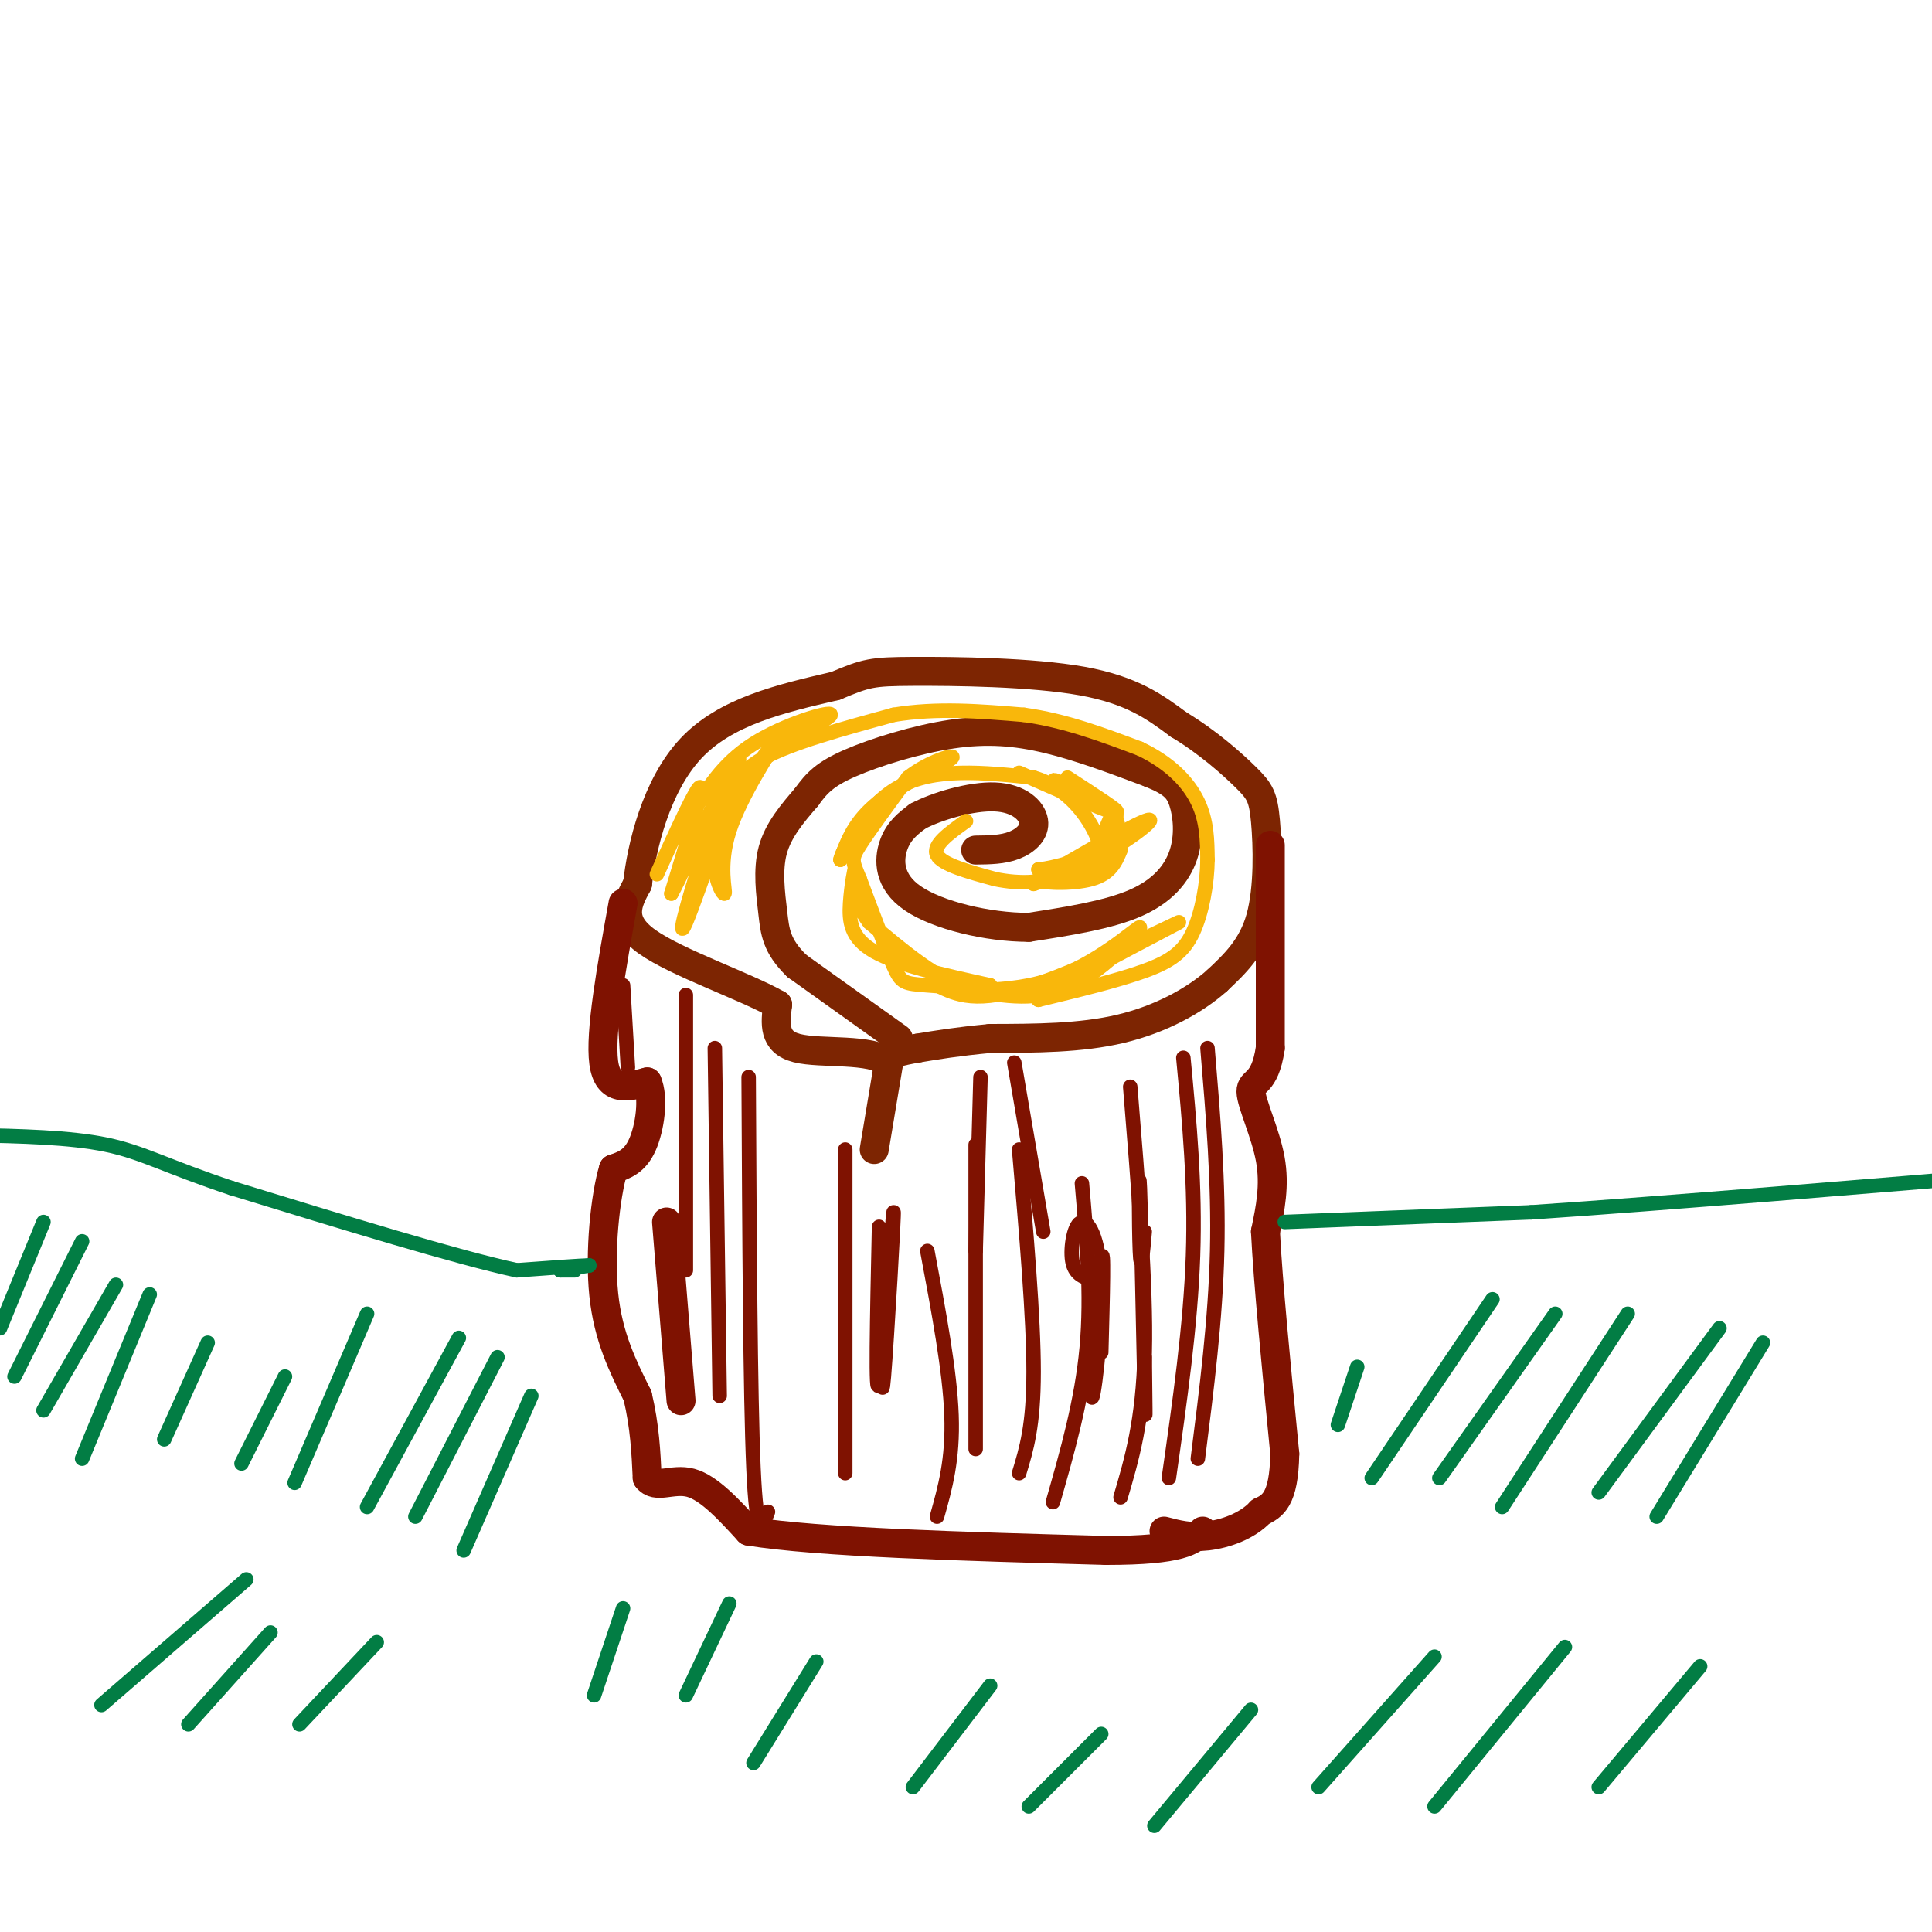 <svg viewBox='0 0 400 400' version='1.1' xmlns='http://www.w3.org/2000/svg' xmlns:xlink='http://www.w3.org/1999/xlink'><g fill='none' stroke='#7D2502' stroke-width='6' stroke-linecap='round' stroke-linejoin='round'><path d='M181,238c0.000,0.000 3.000,-18.000 3,-18'/><path d='M184,220c-3.578,-3.067 -14.022,-1.733 -19,-3c-4.978,-1.267 -4.489,-5.133 -4,-9'/><path d='M161,208c-6.533,-3.756 -20.867,-8.644 -27,-13c-6.133,-4.356 -4.067,-8.178 -2,-12'/><path d='M132,183c0.800,-7.511 3.800,-20.289 11,-28c7.200,-7.711 18.600,-10.356 30,-13'/><path d='M173,142c6.417,-2.702 7.458,-2.958 16,-3c8.542,-0.042 24.583,0.131 35,2c10.417,1.869 15.208,5.435 20,9'/><path d='M244,150c6.035,3.616 11.123,8.155 14,11c2.877,2.845 3.544,3.997 4,9c0.456,5.003 0.702,13.858 -1,20c-1.702,6.142 -5.351,9.571 -9,13'/><path d='M252,203c-4.644,4.156 -11.756,8.044 -20,10c-8.244,1.956 -17.622,1.978 -27,2'/><path d='M205,215c-7.000,0.667 -11.000,1.333 -15,2'/><path d='M190,217c-3.833,0.667 -5.917,1.333 -8,2'/><path d='M186,215c0.000,0.000 -21.000,-15.000 -21,-15'/><path d='M165,200c-4.298,-4.167 -4.542,-7.083 -5,-11c-0.458,-3.917 -1.131,-8.833 0,-13c1.131,-4.167 4.065,-7.583 7,-11'/><path d='M167,165c2.100,-2.930 3.852,-4.754 9,-7c5.148,-2.246 13.694,-4.912 21,-6c7.306,-1.088 13.373,-0.596 20,1c6.627,1.596 13.813,4.298 21,7'/><path d='M238,160c4.745,1.919 6.107,3.215 7,6c0.893,2.785 1.317,7.057 0,11c-1.317,3.943 -4.376,7.555 -10,10c-5.624,2.445 -13.812,3.722 -22,5'/><path d='M213,192c-8.536,0.000 -18.875,-2.500 -24,-6c-5.125,-3.500 -5.036,-8.000 -4,-11c1.036,-3.000 3.018,-4.500 5,-6'/><path d='M190,169c3.874,-2.061 11.059,-4.212 16,-4c4.941,0.212 7.638,2.788 8,5c0.362,2.212 -1.611,4.061 -4,5c-2.389,0.939 -5.195,0.970 -8,1'/></g>
<g fill='none' stroke='#7F1201' stroke-width='6' stroke-linecap='round' stroke-linejoin='round'><path d='M129,187c-2.417,13.417 -4.833,26.833 -4,33c0.833,6.167 4.917,5.083 9,4'/><path d='M134,224c1.444,3.289 0.556,9.511 -1,13c-1.556,3.489 -3.778,4.244 -6,5'/><path d='M127,242c-1.689,5.622 -2.911,17.178 -2,26c0.911,8.822 3.956,14.911 7,21'/><path d='M132,289c1.500,6.333 1.750,11.667 2,17'/><path d='M134,306c1.778,2.422 5.222,-0.022 9,1c3.778,1.022 7.889,5.511 12,10'/><path d='M155,317c14.333,2.333 44.167,3.167 74,4'/><path d='M229,321c15.667,0.000 17.833,-2.000 20,-4'/><path d='M263,175c0.000,0.000 0.000,42.000 0,42'/><path d='M263,217c-1.155,7.881 -4.042,6.583 -4,9c0.042,2.417 3.012,8.548 4,14c0.988,5.452 -0.006,10.226 -1,15'/><path d='M262,255c0.500,10.167 2.250,28.083 4,46'/><path d='M266,301c-0.167,9.667 -2.583,10.833 -5,12'/><path d='M261,313c-2.822,3.022 -7.378,4.578 -11,5c-3.622,0.422 -6.311,-0.289 -9,-1'/><path d='M138,253c0.000,0.000 3.000,37.000 3,37'/></g>
<g fill='none' stroke='#7F1201' stroke-width='3' stroke-linecap='round' stroke-linejoin='round'><path d='M129,204c0.000,0.000 1.000,17.000 1,17'/><path d='M142,206c0.000,0.000 0.000,57.000 0,57'/><path d='M148,217c0.000,0.000 1.000,72.000 1,72'/><path d='M155,223c0.167,33.000 0.333,66.000 1,81c0.667,15.000 1.833,12.000 3,9'/><path d='M175,238c0.000,0.000 0.000,67.000 0,67'/><path d='M192,259c2.333,12.417 4.667,24.833 5,34c0.333,9.167 -1.333,15.083 -3,21'/><path d='M202,237c0.000,0.000 0.000,63.000 0,63'/><path d='M211,238c1.500,17.417 3.000,34.833 3,46c0.000,11.167 -1.500,16.083 -3,21'/><path d='M224,245c1.000,11.500 2.000,23.000 1,34c-1.000,11.000 -4.000,21.500 -7,32'/><path d='M234,225c1.667,20.417 3.333,40.833 3,55c-0.333,14.167 -2.667,22.083 -5,30'/><path d='M245,219c1.250,13.250 2.500,26.500 2,41c-0.500,14.500 -2.750,30.250 -5,46'/><path d='M250,217c1.167,13.917 2.333,27.833 2,42c-0.333,14.167 -2.167,28.583 -4,43'/><path d='M182,254c-0.399,18.595 -0.798,37.190 0,32c0.798,-5.190 2.792,-34.167 3,-35c0.208,-0.833 -1.369,26.476 -2,34c-0.631,7.524 -0.315,-4.738 0,-17'/><path d='M203,223c0.000,0.000 -1.000,36.000 -1,36'/><path d='M210,220c0.000,0.000 6.000,35.000 6,35'/><path d='M237,255c-0.393,4.488 -0.786,8.976 -1,4c-0.214,-4.976 -0.250,-19.417 0,-13c0.250,6.417 0.786,33.690 1,43c0.214,9.310 0.107,0.655 0,-8'/><path d='M226,265c-1.775,-0.606 -3.550,-1.213 -4,-4c-0.450,-2.787 0.426,-7.755 2,-8c1.574,-0.245 3.844,4.233 4,14c0.156,9.767 -1.804,24.822 -2,22c-0.196,-2.822 1.373,-23.521 2,-28c0.627,-4.479 0.314,7.260 0,19'/></g>
<g fill='none' stroke='#F9B70B' stroke-width='3' stroke-linecap='round' stroke-linejoin='round'><path d='M136,181c4.250,-9.333 8.500,-18.667 9,-18c0.500,0.667 -2.750,11.333 -6,22'/><path d='M139,185c2.963,-5.247 13.372,-29.365 14,-28c0.628,1.365 -8.523,28.214 -11,34c-2.477,5.786 1.721,-9.490 5,-18c3.279,-8.510 5.640,-10.255 8,-12'/><path d='M155,161c3.203,-4.586 7.209,-10.052 6,-8c-1.209,2.052 -7.633,11.622 -10,19c-2.367,7.378 -0.676,12.563 -1,13c-0.324,0.437 -2.664,-3.875 -2,-9c0.664,-5.125 4.332,-11.062 8,-17'/><path d='M156,159c5.655,-5.298 15.792,-10.042 16,-11c0.208,-0.958 -9.512,1.869 -16,6c-6.488,4.131 -9.744,9.565 -13,15'/><path d='M151,167c0.667,-3.417 1.333,-6.833 7,-10c5.667,-3.167 16.333,-6.083 27,-9'/><path d='M185,148c9.000,-1.500 18.000,-0.750 27,0'/><path d='M212,148c8.500,1.167 16.250,4.083 24,7'/><path d='M236,155c6.311,3.000 10.089,7.000 12,11c1.911,4.000 1.956,8.000 2,12'/><path d='M250,178c-0.036,4.845 -1.125,10.958 -3,15c-1.875,4.042 -4.536,6.012 -10,8c-5.464,1.988 -13.732,3.994 -22,6'/><path d='M215,207c4.702,-3.464 27.458,-15.125 29,-16c1.542,-0.875 -18.131,9.036 -30,13c-11.869,3.964 -15.935,1.982 -20,0'/><path d='M194,204c0.807,0.628 12.825,2.199 23,-1c10.175,-3.199 18.509,-11.169 19,-11c0.491,0.169 -6.860,8.477 -14,12c-7.140,3.523 -14.070,2.262 -21,1'/><path d='M201,205c-7.000,-2.167 -14.000,-8.083 -21,-14'/><path d='M180,191c-3.864,-4.944 -3.026,-10.305 -3,-11c0.026,-0.695 -0.762,3.274 -1,7c-0.238,3.726 0.075,7.207 5,10c4.925,2.793 14.463,4.896 24,7'/><path d='M205,204c1.107,1.107 -8.125,0.375 -13,0c-4.875,-0.375 -5.393,-0.393 -7,-4c-1.607,-3.607 -4.304,-10.804 -7,-18'/><path d='M178,182c-1.533,-3.733 -1.867,-4.067 0,-7c1.867,-2.933 5.933,-8.467 10,-14'/><path d='M188,161c4.381,-3.464 10.333,-5.125 9,-4c-1.333,1.125 -9.952,5.036 -15,9c-5.048,3.964 -6.524,7.982 -8,12'/><path d='M174,178c0.178,-1.378 4.622,-10.822 12,-15c7.378,-4.178 17.689,-3.089 28,-2'/><path d='M214,161c7.262,2.095 11.417,8.333 13,12c1.583,3.667 0.595,4.762 -2,6c-2.595,1.238 -6.798,2.619 -11,4'/><path d='M214,183c3.881,-2.702 19.083,-11.458 23,-13c3.917,-1.542 -3.452,4.131 -9,7c-5.548,2.869 -9.274,2.935 -13,3'/><path d='M215,180c0.429,0.107 8.000,-1.125 12,-4c4.000,-2.875 4.429,-7.393 4,-8c-0.429,-0.607 -1.714,2.696 -3,6'/><path d='M221,161c5.667,3.667 11.333,7.333 10,7c-1.333,-0.333 -9.667,-4.667 -12,-6c-2.333,-1.333 1.333,0.333 5,2'/><path d='M224,164c2.956,1.556 7.844,4.444 6,4c-1.844,-0.444 -10.422,-4.222 -19,-8'/><path d='M200,170c-3.500,2.500 -7.000,5.000 -6,7c1.000,2.000 6.500,3.500 12,5'/><path d='M206,182c4.928,1.041 11.249,1.145 16,-2c4.751,-3.145 7.933,-9.539 9,-10c1.067,-0.461 0.019,5.011 -3,8c-3.019,2.989 -8.010,3.494 -13,4'/><path d='M215,182c0.156,0.889 7.044,1.111 11,0c3.956,-1.111 4.978,-3.556 6,-6'/></g>
<g fill='none' stroke='#027D44' stroke-width='3' stroke-linecap='round' stroke-linejoin='round'><path d='M119,263c0.000,0.000 -3.000,0.000 -3,0'/><path d='M116,263c0.500,-0.167 3.250,-0.583 6,-1'/><path d='M122,262c-1.500,0.000 -8.250,0.500 -15,1'/><path d='M107,263c-12.333,-2.667 -35.667,-9.833 -59,-17'/><path d='M48,246c-13.711,-4.556 -18.489,-7.444 -26,-9c-7.511,-1.556 -17.756,-1.778 -28,-2'/><path d='M-6,235c-5.000,-0.833 -3.500,-1.917 -2,-3'/><path d='M266,253c0.000,0.000 51.000,-2.000 51,-2'/><path d='M317,251c27.333,-1.833 70.167,-5.417 113,-9'/><path d='M9,253c0.000,0.000 -9.000,22.000 -9,22'/><path d='M17,257c0.000,0.000 -14.000,28.000 -14,28'/><path d='M24,266c0.000,0.000 -15.000,26.000 -15,26'/><path d='M31,268c0.000,0.000 -14.000,34.000 -14,34'/><path d='M43,278c0.000,0.000 -9.000,20.000 -9,20'/><path d='M59,285c0.000,0.000 -9.000,18.000 -9,18'/><path d='M76,272c0.000,0.000 -15.000,35.000 -15,35'/><path d='M95,277c0.000,0.000 -19.000,35.000 -19,35'/><path d='M103,281c0.000,0.000 -17.000,33.000 -17,33'/><path d='M110,289c0.000,0.000 -14.000,32.000 -14,32'/><path d='M281,283c0.000,0.000 -4.000,12.000 -4,12'/><path d='M309,269c0.000,0.000 -25.000,37.000 -25,37'/><path d='M322,272c0.000,0.000 -24.000,34.000 -24,34'/><path d='M337,272c0.000,0.000 -26.000,40.000 -26,40'/><path d='M356,275c0.000,0.000 -25.000,34.000 -25,34'/><path d='M365,278c0.000,0.000 -22.000,36.000 -22,36'/><path d='M129,333c0.000,0.000 -6.000,18.000 -6,18'/><path d='M151,332c0.000,0.000 -9.000,19.000 -9,19'/><path d='M169,344c0.000,0.000 -13.000,21.000 -13,21'/><path d='M205,349c0.000,0.000 -16.000,21.000 -16,21'/><path d='M228,359c0.000,0.000 -15.000,15.000 -15,15'/><path d='M259,354c0.000,0.000 -20.000,24.000 -20,24'/><path d='M297,343c0.000,0.000 -24.000,27.000 -24,27'/><path d='M324,341c0.000,0.000 -27.000,33.000 -27,33'/><path d='M352,345c0.000,0.000 -21.000,25.000 -21,25'/><path d='M21,353c0.000,0.000 30.000,-26.000 30,-26'/><path d='M39,357c0.000,0.000 17.000,-19.000 17,-19'/><path d='M62,357c0.000,0.000 16.000,-17.000 16,-17'/></g>
</svg>